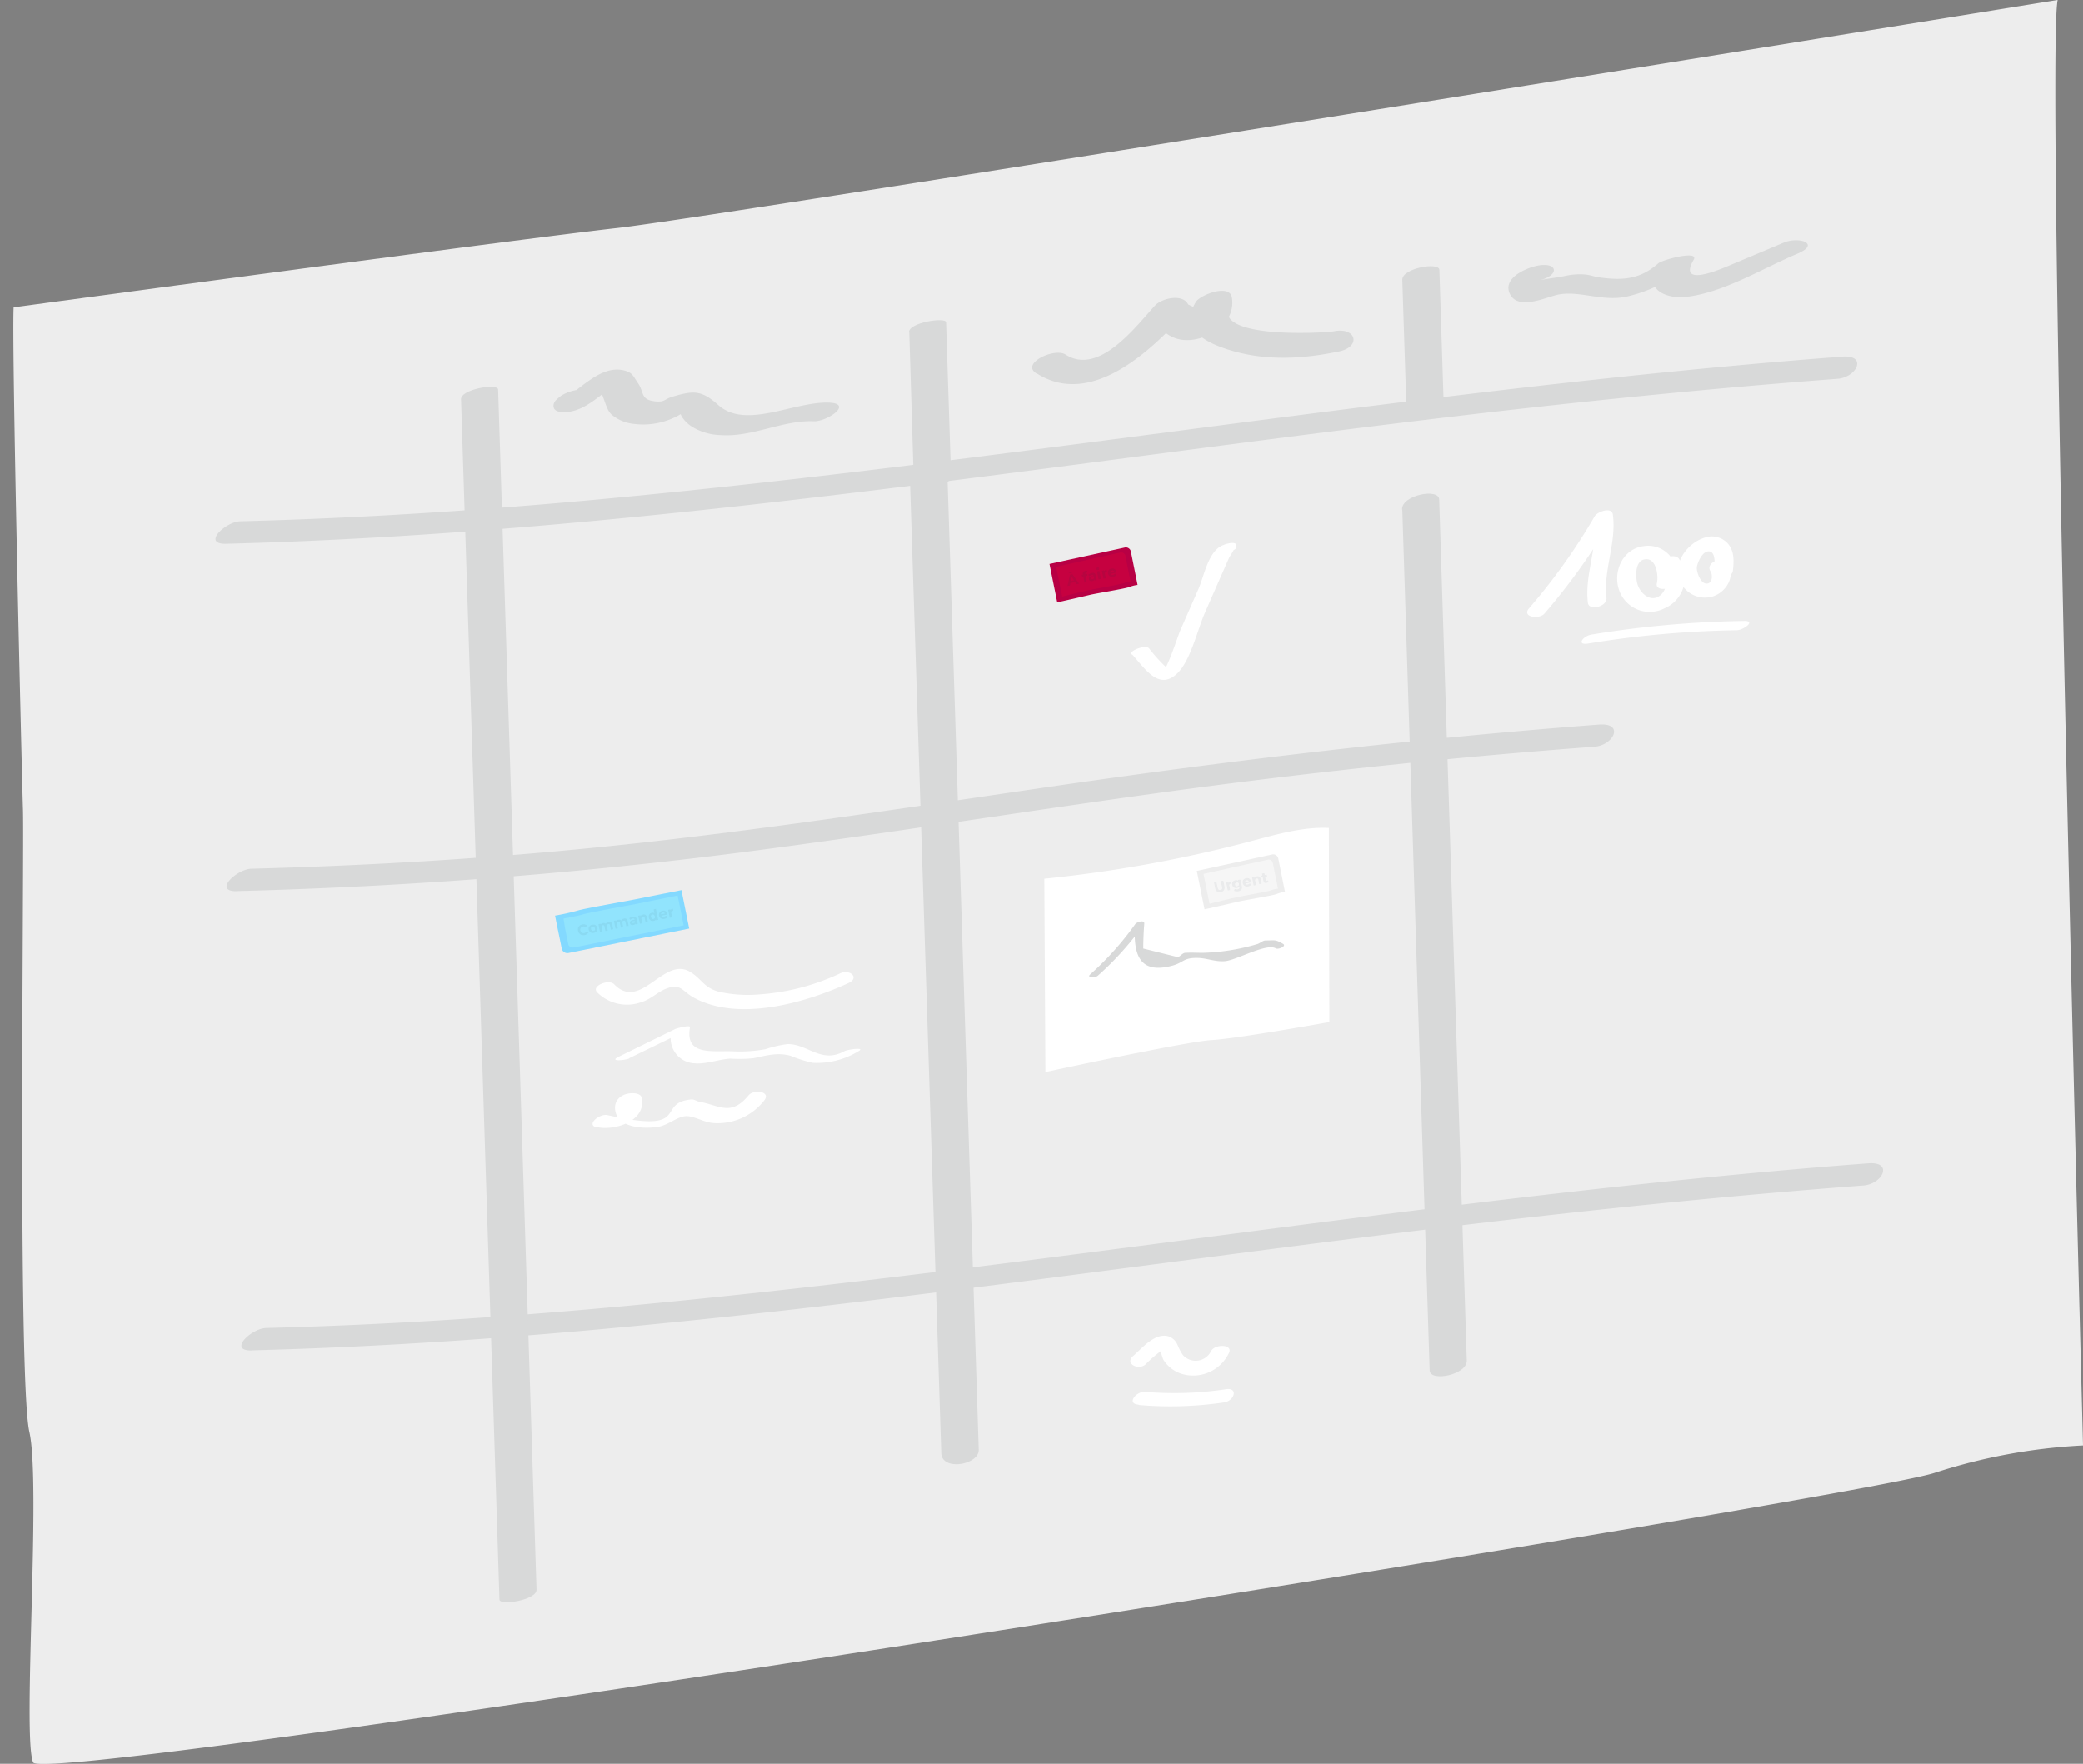 <svg id="Calque_1" data-name="Calque 1" xmlns="http://www.w3.org/2000/svg" viewBox="0 0 325.3 275.43"><rect x="0" y="0" width="325.3" height="275.43" fill="#808080" stroke="none"/><defs><style>.cls-1{fill:#ededed}.cls-2{fill:#d8d9d9}.cls-5{opacity:.06}.cls-6{fill:#1f2c3f}.cls-10{fill:#fff}</style></defs><path class="cls-1" d="M2.13 48c-.31 6.7 1.25 71.82 1.46 78.37s-.86 88.93 1 97.23-1.12 47.69.59 51.61S289.49 234.13 302.09 230a89.53 89.53 0 0 1 23.21-4.29S319.48 8.23 321.34 0c0 0-208.51 33.77-224.9 35.61S2.13 48 2.13 48z"/><path class="cls-2" d="M35.34 84.92C100.1 83.25 164 72.45 228.23 64.9c19.54-2.29 39.12-4.26 58.74-5.74 3-.23 4.73-3.76.73-3.46C222.63 60.61 158.33 72 93.39 78c-18.58 1.72-37.2 2.93-55.86 3.41-2.3.06-6.09 3.61-2.19 3.51zm4.04 125.94c64.77-1.67 128.67-12.48 192.89-20 19.54-2.29 39.12-4.26 58.74-5.74 3-.23 4.73-3.77.73-3.46-65.06 4.91-129.36 16.29-194.3 22.3-18.58 1.72-37.21 2.93-55.87 3.41-2.3.06-6.08 3.61-2.19 3.51zm-2.3-71.71a774.88 774.88 0 0 0 82.37-6.52c25.29-3.35 50.47-7.53 75.79-10.68q26.76-3.33 53.76-5.34c3-.22 4.73-3.76.73-3.46-29.13 2.2-58.09 5.66-87 9.89-24.25 3.54-48.47 7.31-72.88 9.62-16.82 1.6-33.7 2.55-50.59 3-2.3.06-6.09 3.61-2.19 3.51z"/><path class="cls-2" d="M72 62.38l6 187.4c0 1 5.85.08 5.79-1.55l-6-187.4c0-1-5.85-.08-5.8 1.55zm70-10.47l.73 24.09c0 .84 5.84 0 5.8-1.56l-.78-24.1c0-.84-5.84 0-5.79 1.55zm77-8.2l.64 19.89c0 1.27 5.85.29 5.79-1.56l-.64-19.88c0-1.28-5.85-.29-5.79 1.55zm0 35.88L223.27 214c.06 1.83 5.87.69 5.8-1.55L224.76 78c-.06-1.82-5.87-.68-5.8 1.56z"/><path class="cls-2" d="M142.07 73.86L147 226.91c.09 2.86 5.92 1.83 5.85-.53l-4.92-153c-.09-2.85-5.92-1.83-5.84.53zM92.46 61.42l-.14-.12c-1.2-1-4-.14-5 .75-.43.38-.85.67-.88 1.28s.42.92 1.07 1c3.8.42 6.56-3.32 8.32-3.83l-2.67.06c1.16.58 1.24 3.13 2.31 4.15A6.31 6.31 0 0 0 99 66.2a11.39 11.39 0 0 0 8.31-2.2c-1.23 1-1.57-.7-.88 1a5.12 5.12 0 0 0 1.77 1.72 8.94 8.94 0 0 0 4.37 1.23c5 .34 9.58-2.35 14.53-2.16 2 .08 6.23-2.75 2.36-2.91-5.46-.21-13 4.24-17.3.37-2.6-2.33-3.85-2.29-7.22-1.27-1.26.39-1.12.89-2.72.69-2.24-.28-1.59-1.42-2.6-2.85-.76-1.08-.78-1.65-2.3-2-3.58-.74-6.58 2.92-9.26 4.44l3.56-.75h-.47l1.06 1-.31.22-5 .75.14.12c1.4 1.19 6.74-1 5.41-2.15zm69.43-3.12c8.51 5.46 17.9-3.55 23.2-9.4l-5.24.22c1.52 3.14 4 4.68 7.54 3.71 2.93-.8 5.51-3.14 5-6.35-.33-2.22-4.93-.43-5.61.66-2.62 4.2 1.37 6.29 5 7.45 5.69 1.81 11.55 1.51 17.33.3 3.56-.74 2.68-3.88-.84-3.14-1.11.23-19.67 1.37-16.09-4.37l-5.61.66-1-.48c-.84-1.74-4.18-1-5.24.22-3 3.28-8.72 10.94-13.93 7.59-1.71-1.1-7 1.36-4.58 2.93zm77.9-16.73c-1.68.41-5.13 1.92-4 4.32 1.31 2.71 5.8.45 7.61.11 3.29-.62 6.84 1.11 10.52.35a22.24 22.24 0 0 0 10.36-5.44l-5.53.56c-2.13 3.65 1.32 5.25 4.55 4.9 5.86-.64 12-4.48 17.37-6.73 3.76-1.59.26-2.74-2.12-1.74l-8.13 3.42c-1.51.64-8.56 3.76-5.92-.75.89-1.54-4.9 0-5.53.56-2.85 2.52-5.57 2.69-9.09 2.21-1-.13-1.57-.42-2.51-.48a10.46 10.46 0 0 0-2.95.24c-1.33.29-2.82.4-4.05.7 3.43-.84 2.85-3.07-.6-2.23z"/><path d="M106.42 139l1.21 6-18.77 3.8a.91.91 0 0 1-1.12-.59l-.26-1.29-.4-1.94-.4-2a35 35 0 0 0 3.51-.78c.81-.29 7.85-1.52 9-1.76z" fill="#83d9ff"/><path d="M105.82 139.84l.94 4.66-17 3.43c-.48.1-.93-.1-1-.43l-.21-1-.3-1.51-.25-1.55s2.44-.44 3.17-.69 7.09-1.38 8.16-1.59z" fill="#91e4fd"/><g class="cls-5"><path class="cls-6" d="M90.85 146a.8.8 0 0 1-.37-.23.83.83 0 0 1-.2-.41.86.86 0 0 1 0-.45.81.81 0 0 1 .25-.36.89.89 0 0 1 .43-.19 1 1 0 0 1 .39 0 .84.84 0 0 1 .33.16l-.2.27a.51.51 0 0 0-.44-.11.57.57 0 0 0-.26.12.55.55 0 0 0-.14.22.58.58 0 0 0 .11.53.48.48 0 0 0 .22.15.52.52 0 0 0 .28 0 .5.5 0 0 0 .36-.27l.29.17a.72.72 0 0 1-.25.27 1 1 0 0 1-.36.15.93.93 0 0 1-.44-.02zm1.54-.33a.52.52 0 0 1-.29-.18.61.61 0 0 1-.16-.31.77.77 0 0 1 0-.34.69.69 0 0 1 .2-.28.66.66 0 0 1 .34-.15.72.72 0 0 1 .36 0 .55.55 0 0 1 .29.18.57.57 0 0 1 .15.31.56.56 0 0 1 0 .34.67.67 0 0 1-.19.28.81.81 0 0 1-.34.15.72.72 0 0 1-.36 0zm.51-.42a.35.35 0 0 0 0-.27.36.36 0 0 0-.14-.23.3.3 0 0 0-.25-.05.3.3 0 0 0-.2.14.35.35 0 0 0 0 .27.36.36 0 0 0 .14.23.29.29 0 0 0 .24 0 .32.32 0 0 0 .21-.09zm2.5-1.25a.64.64 0 0 1 .22.39l.14.71-.36.07-.13-.65a.35.35 0 0 0-.11-.21.24.24 0 0 0-.19 0 .29.29 0 0 0-.18.12.32.32 0 0 0 0 .26l.12.62-.36.07-.13-.65c0-.19-.14-.28-.29-.24a.23.23 0 0 0-.19.12.4.4 0 0 0 0 .25l.13.63-.36.07-.25-1.24.34-.07v.14a.4.4 0 0 1 .14-.15.78.78 0 0 1 .21-.09.69.69 0 0 1 .25 0 .43.43 0 0 1 .2.11.55.55 0 0 1 .16-.18.8.8 0 0 1 .25-.11.54.54 0 0 1 .39.03zm2.41-.52a.57.57 0 0 1 .22.38l.14.71-.36.07-.13-.65a.35.35 0 0 0-.1-.21.26.26 0 0 0-.19 0 .29.29 0 0 0-.19.12.44.44 0 0 0 0 .26l.12.62-.35.08-.14-.66c0-.19-.13-.27-.29-.24a.26.26 0 0 0-.18.12.36.36 0 0 0 0 .26l.13.62-.36.07-.25-1.24.34-.07v.15a.57.57 0 0 1 .15-.16.49.49 0 0 1 .21-.08.53.53 0 0 1 .25 0 .47.47 0 0 1 .2.12.42.42 0 0 1 .16-.19.66.66 0 0 1 .24-.11.49.49 0 0 1 .38.03zm1.4-.29a.55.55 0 0 1 .24.39l.14.7-.34.07v-.15a.4.4 0 0 1-.34.24.77.77 0 0 1-.26 0 .45.45 0 0 1-.18-.1.44.44 0 0 1-.1-.19.31.31 0 0 1 .08-.29.65.65 0 0 1 .38-.19l.28-.05a.23.23 0 0 0-.1-.17.35.35 0 0 0-.23 0 .62.62 0 0 0-.19.07.42.42 0 0 0-.14.12l-.18-.23a.78.78 0 0 1 .22-.16 1.15 1.15 0 0 1 .28-.09.66.66 0 0 1 .44.03zm-.14.92a.22.22 0 0 0 .08-.15v-.12h-.25c-.15 0-.21.09-.19.19a.13.13 0 0 0 .07.09.21.21 0 0 0 .16 0 .26.26 0 0 0 .13-.01zm1.74-1.24a.54.54 0 0 1 .22.38l.15.71-.36.07-.13-.65a.35.35 0 0 0-.11-.21.22.22 0 0 0-.2 0 .29.29 0 0 0-.2.13.31.31 0 0 0 0 .26l.12.61-.36.08-.28-1.25.34-.07v.15a.41.41 0 0 1 .16-.16.73.73 0 0 1 .22-.09.54.54 0 0 1 .43.04zm1.62-.94l.35 1.71-.35.07v-.15a.44.44 0 0 1-.35.24.61.61 0 0 1-.33 0 .5.5 0 0 1-.27-.18.73.73 0 0 1-.15-.32.68.68 0 0 1 0-.35.55.55 0 0 1 .17-.27.69.69 0 0 1 .3-.14.49.49 0 0 1 .4.07l-.12-.6zm-.17 1.43a.36.36 0 0 0 0-.27.36.36 0 0 0-.14-.23.29.29 0 0 0-.24-.05.3.3 0 0 0-.21.14.31.31 0 0 0 0 .27.36.36 0 0 0 .14.23.29.29 0 0 0 .24.05.34.34 0 0 0 .21-.14zm1.95-.55l-.94.19a.31.31 0 0 0 .16.16.5.5 0 0 0 .25 0 .59.59 0 0 0 .16-.07.34.34 0 0 0 .16-.09l.24.17a.67.67 0 0 1-.47.31 1 1 0 0 1-.39 0 .58.58 0 0 1-.3-.18.75.75 0 0 1-.15-.31.64.64 0 0 1 0-.34.61.61 0 0 1 .19-.28.86.86 0 0 1 .32-.15.82.82 0 0 1 .35 0 .5.5 0 0 1 .27.18.69.69 0 0 1 .16.32.58.58 0 0 0-.01.09zm-.92-.23a.31.31 0 0 0-.07.21l.61-.12a.28.28 0 0 0-.13-.17.41.41 0 0 0-.22 0 .3.3 0 0 0-.19.08zm1.54-.58a.85.85 0 0 1 .24-.09l.07.33h-.08a.34.34 0 0 0-.22.13.37.37 0 0 0 0 .28l.12.59-.36.07-.25-1.24.34-.07v.16a.44.44 0 0 1 .14-.16z"/></g><path d="M165.11 94.07l-1.21-6 11.78-2.57a.79.79 0 0 1 .93.62l.26 1.29.39 1.94.4 2a4.61 4.61 0 0 0-1.27.32c-.64.26-5.26 1-6.22 1.24s-5.06 1.16-5.06 1.16z" fill="#b80044"/><path d="M165.89 93.17l-.95-4.66 10-2.22a.66.66 0 0 1 .81.46l.2 1 .3 1.51.31 1.54a3.13 3.13 0 0 0-.94.23c-.57.22-4.53.92-5.37 1.09s-4.36 1.05-4.36 1.05z" fill="#c60140"/><path class="cls-6" d="M166.72 89.35l.38-.08.38.27h-.28zm1.2 1.55l-.74.15-.08.38-.38.07.39-1.75.37-.08 1.05 1.47-.39.08zm-.17-.26l-.38-.56-.13.66zm1.72-.95l.32-.07.05.28-.3.06.18.94-.35.07-.19-.94h-.19l-.06-.27h.19v-.06a.44.44 0 0 1 .06-.36.45.45 0 0 1 .33-.19h.15a.25.25 0 0 1 .13 0v.28a.26.26 0 0 0-.15 0c-.11 0-.15.1-.13.22zm1.43-.2a.52.52 0 0 1 .24.38l.14.71-.33.07v-.16a.41.41 0 0 1-.35.25.53.53 0 0 1-.25 0 .32.32 0 0 1-.19-.1.31.31 0 0 1-.09-.18.33.33 0 0 1 .07-.3.71.71 0 0 1 .38-.18h.29a.24.24 0 0 0-.11-.17.34.34 0 0 0-.23 0 .56.56 0 0 0-.18.07.44.44 0 0 0-.15.12l-.18-.23a1 1 0 0 1 .22-.16l.29-.1a.68.68 0 0 1 .43-.02zm-.13.92a.28.28 0 0 0 .08-.15v-.12h-.25c-.14 0-.21.1-.19.19a.14.14 0 0 0 .08.1.21.21 0 0 0 .16 0 .26.26 0 0 0 .12-.02zm.56-1.41a.18.18 0 0 1-.09-.13.21.21 0 0 1 0-.15.24.24 0 0 1 .15-.09.23.23 0 0 1 .17 0 .18.18 0 0 1 .09.13.16.16 0 0 1 0 .16.23.23 0 0 1-.15.09.25.25 0 0 1-.17-.01zm0 .24l.36-.08.25 1.24-.36.08zm1.24-.18a.82.82 0 0 1 .25-.1l.06.34h-.08a.31.31 0 0 0-.22.13.36.36 0 0 0 0 .28l.12.58-.36.08-.25-1.24.34-.07v.16a.38.38 0 0 1 .14-.16zm1.8.36l-.93.19a.33.33 0 0 0 .15.16.42.42 0 0 0 .25 0 .43.43 0 0 0 .17-.06.68.68 0 0 0 .12-.12l.23.17a.64.64 0 0 1-.47.3.86.86 0 0 1-.39 0 .62.62 0 0 1-.29-.18.66.66 0 0 1-.16-.31.82.82 0 0 1 0-.35.6.6 0 0 1 .2-.27.56.56 0 0 1 .32-.15.65.65 0 0 1 .34 0 .57.57 0 0 1 .28.18.73.73 0 0 1 .15.32.67.67 0 0 0 .03.12zm-.92-.23a.37.37 0 0 0-.06.21l.61-.12a.3.3 0 0 0-.14-.17.28.28 0 0 0-.22 0 .33.33 0 0 0-.19.08z" opacity=".1"/><path class="cls-10" d="M207.53 129.29c-4-.2-8.13 1-12.2 2.08a207.19 207.19 0 0 1-32.24 5.85l.17 30.19s22.15-4.8 26-5 18.35-2.81 18.35-2.81z"/><path class="cls-2" d="M171.41 152.4a47.55 47.55 0 0 0 7.25-8.08l-1.4.08c-.29 4.61.64 7.78 5.81 6.4 1.82-.49 1.71-1.25 3.91-1.21 1.48 0 2.78.64 4.34.5 1.79-.15 6.46-2.85 7.91-2 .4.24 1.74-.34 1.16-.69-1.26-.75-1.3-.53-2.73-.54-.47 0-.9.47-1.35.58a32.86 32.86 0 0 1-8.44 1.35c-1.07 0-1.71-.06-2.76 0-.43 0-.85.64-1.18.67l-5.38-1.34c0-1.3.06-2.61.16-3.92 0-.62-1.2-.19-1.4.09a47.15 47.15 0 0 1-7.06 7.88c-.61.55.82.53 1.16.22z"/><path class="cls-1" d="M188.12 142l-1.21-6 11.78-2.57a.8.8 0 0 1 .94.62l.26 1.29.39 1.94.4 2a4.61 4.61 0 0 0-1.27.32c-.65.26-5.27 1-6.22 1.24s-5.07 1.16-5.07 1.16z"/><path d="M188.9 141.13l-.94-4.66 10-2.22a.66.66 0 0 1 .81.47l.2 1 .31 1.51.31 1.54a3.16 3.16 0 0 0-1 .23c-.57.22-4.53.92-5.37 1.09s-4.32 1.04-4.32 1.04z" fill="#f6f6f6"/><g class="cls-5"><path class="cls-6" d="M190.09 139.22a.77.77 0 0 1-.3-.5l-.18-.91.37-.07.18.89q.09.42.45.36a.36.36 0 0 0 .24-.16.49.49 0 0 0 0-.35l-.18-.89.37-.07.18.9a.74.74 0 0 1-.08.58.7.7 0 0 1-.5.3.75.75 0 0 1-.55-.08zm1.91-1.47a.64.64 0 0 1 .24-.1l.07.33h-.08a.34.34 0 0 0-.23.14.31.31 0 0 0 0 .27l.11.59-.35.07-.25-1.24.34-.07v.17a.35.35 0 0 1 .15-.16zm1.73-.38l.21 1a.67.67 0 0 1-.07.54.8.8 0 0 1-.49.27 2.07 2.07 0 0 1-.35 0 .82.82 0 0 1-.29-.08l.09-.28a.64.64 0 0 0 .22.06 1 1 0 0 0 .25 0 .38.38 0 0 0 .25-.14.31.31 0 0 0 0-.27v-.06a.5.5 0 0 1-.36.24.69.69 0 0 1-.32 0 .62.62 0 0 1-.27-.17.61.61 0 0 1-.15-.3.62.62 0 0 1 0-.33.64.64 0 0 1 .18-.25.69.69 0 0 1 .3-.14.47.47 0 0 1 .44.1v-.16zm-.28.89a.33.33 0 0 0 .05-.24.3.3 0 0 0-.14-.2.3.3 0 0 0-.25 0 .36.36 0 0 0-.22.13.29.29 0 0 0 0 .24.26.26 0 0 0 .13.2.31.31 0 0 0 .25 0 .33.33 0 0 0 .18-.13zm1.97-.48l-.94.19a.29.29 0 0 0 .16.15.35.35 0 0 0 .25 0 .38.38 0 0 0 .16-.06.34.34 0 0 0 .12-.12l.24.17a.64.64 0 0 1-.48.3.81.81 0 0 1-.38 0 .75.75 0 0 1-.3-.18.81.81 0 0 1-.15-.31.69.69 0 0 1 0-.35.58.58 0 0 1 .19-.27.63.63 0 0 1 .32-.15.69.69 0 0 1 .35 0 .5.5 0 0 1 .27.18.65.65 0 0 1 .16.32.67.67 0 0 0 .03.13zm-.92-.23a.31.31 0 0 0-.07.21l.61-.13a.25.25 0 0 0-.14-.16.25.25 0 0 0-.21 0 .27.27 0 0 0-.19.08zm2.17-.65a.57.57 0 0 1 .22.38l.14.71-.36.07-.13-.65a.3.3 0 0 0-.11-.21.22.22 0 0 0-.2 0 .34.34 0 0 0-.2.12.39.39 0 0 0 0 .27l.13.61-.36.08-.25-1.24.34-.07v.14a.54.54 0 0 1 .15-.15.46.46 0 0 1 .23-.09.55.55 0 0 1 .4.03zm1.47.8a.33.33 0 0 1-.11.09l-.16.05a.5.5 0 0 1-.37 0 .46.46 0 0 1-.18-.31l-.11-.51h-.19l-.05-.28h.19l-.06-.31.36-.07.06.3.3-.06.06.28-.31.06.1.5a.18.18 0 0 0 .07.11.12.12 0 0 0 .12 0 .23.23 0 0 0 .14-.07z"/></g><path class="cls-10" d="M93.19 154.89a6.58 6.58 0 0 0 7 1.59c1.47-.44 2.54-1.61 3.91-2.12 2.28-.85 2.39.45 4.4 1.51 7 3.71 17.4.69 24-2.36 1.81-.83.19-2.2-1.24-1.54a35.31 35.31 0 0 1-12.5 3.3 20.79 20.79 0 0 1-6.57-.42c-2.3-.67-2.55-1.9-4.28-3-4.19-2.77-7.8 6.19-12 1.85-.85-.87-3.6.27-2.67 1.23zm5.1 10.34l8.83-4.29-2.27.25a3.91 3.91 0 0 0 3.73 4.86c1.76.13 3.76-.65 5.49-.74a20.93 20.93 0 0 0 3.62-.07c2-.41 3.72-.94 5.77-.37a19.53 19.53 0 0 0 3.45 1.09 12.39 12.39 0 0 0 7.16-1.81c1.18-.66-1.7-.28-2.2 0-3.66 2-5.69-1.14-8.88-1.11a17.91 17.91 0 0 0-3.46.8 22.4 22.4 0 0 1-5.3.32c-3.21-.08-7.27.65-6.48-3.74.08-.44-2.12.18-2.27.25L96.65 165c-1.7.83 1 .58 1.64.27zM93.21 176c2.7.61 7.77-.88 7-4.6-.09-.42-.58-.59-.94-.65-1.76-.26-3.62.79-3.15 2.86.59 2.64 4.76 2.68 6.74 2.33 1.4-.24 2.78-1.46 4.07-1.63s2.89.94 4.47 1.06a9.24 9.24 0 0 0 7.93-3.51c1.16-1.41-1.59-1.83-2.42-.83-2.75 3.35-4.54 1.58-7.74 1-.37-.07-.79-.38-1.2-.35-5.7.53.23 5.44-13.1 2.45-1.23-.28-3.43 1.53-1.68 1.92zM241.2 95.82a99.22 99.22 0 0 0 10.61-14.9l-2.83.23c.55 4.4-1.53 8.57-1 13 .15 1.29 3.05.59 2.9-.77-.5-4.41 1.58-8.57 1-13-.16-1.32-2.44-.44-2.83.23A94.42 94.42 0 0 1 238.79 95c-1.19 1.38 1.58 1.78 2.41.82zm20.48-4.96a4.44 4.44 0 0 0-5-5.57c-3.25.42-4.83 3.93-3.83 6.86a5.06 5.06 0 0 0 7.09 2.85 5.2 5.2 0 0 0 2.29-7.69c-.67-1.09-3.44 0-2.65 1.26s1 3.42-.37 4.46-2.94-.25-3.43-1.63c-.37-1-.52-3.58.87-4 2-.56 2.39 2.47 2.1 3.69-.33 1.38 2.63 1 2.93-.23z"/><path class="cls-10" d="M270.62 89.14c.17-1.47.25-3.07-.79-4.26a3.35 3.35 0 0 0-3.32-1c-2.42.59-4.67 3.09-4.45 5.66a4.22 4.22 0 0 0 5.4 3.61c2.15-.67 3.67-3.21 2.31-5.26-.76-1.14-3.51 0-2.65 1.31.32.47.36 1.71-.38 1.91-1.11.31-1.8-1.77-1.75-2.47s.82-2.45 1.74-2.53c1.39-.13 1 2.4.95 3.19-.18 1.54 2.78 1.19 2.94-.19zm-22.54 11.35a157.17 157.17 0 0 1 23.13-2.07c1 0 3.11-1.48 1.17-1.45a161.61 161.61 0 0 0-23.85 2.13c-1.29.21-2.47 1.73-.45 1.39zm-71.3 1.67c2 2.18 4.23 5.87 7.17 2.91 2-2 3.08-6.75 4.22-9.36l2.54-5.79L192 87q1.41-2.11.18-1.17h-2v.22l1.69-1h-.15c-1.25.19-2.51 1.59-.48 1.28h.15c.35-.06 1.82-.4 1.69-1v-.22c-.13-.63-1.71-.15-2 0-2.37.84-3 4.79-3.9 6.84l-2.86 6.52c-.38.87-2.12 6.42-3 6.78l1.88-.09a24.89 24.89 0 0 1-3.75-3.92c-.55-.61-3.29.41-2.71 1zm1.04 117.23a57.52 57.52 0 0 0 13.37-.4c1.57-.23 2.25-2.35.28-2.06a53.93 53.93 0 0 1-12.63.41c-1.38-.12-3 1.88-1 2zm1.07-6.32a19.7 19.7 0 0 1 2.58-2.22c-.41-.19.14 1.31.21 1.46a5.25 5.25 0 0 0 3.51 2.38 6.19 6.19 0 0 0 6.72-3.38c.75-1.45-2.18-1.47-2.77-.33a2.68 2.68 0 0 1-4.39.63 8.35 8.35 0 0 1-.82-1.53 2.38 2.38 0 0 0-1.51-1.43c-2.13-.52-4.07 1.9-5.45 3.09s.81 2.28 1.92 1.33z"/></svg>